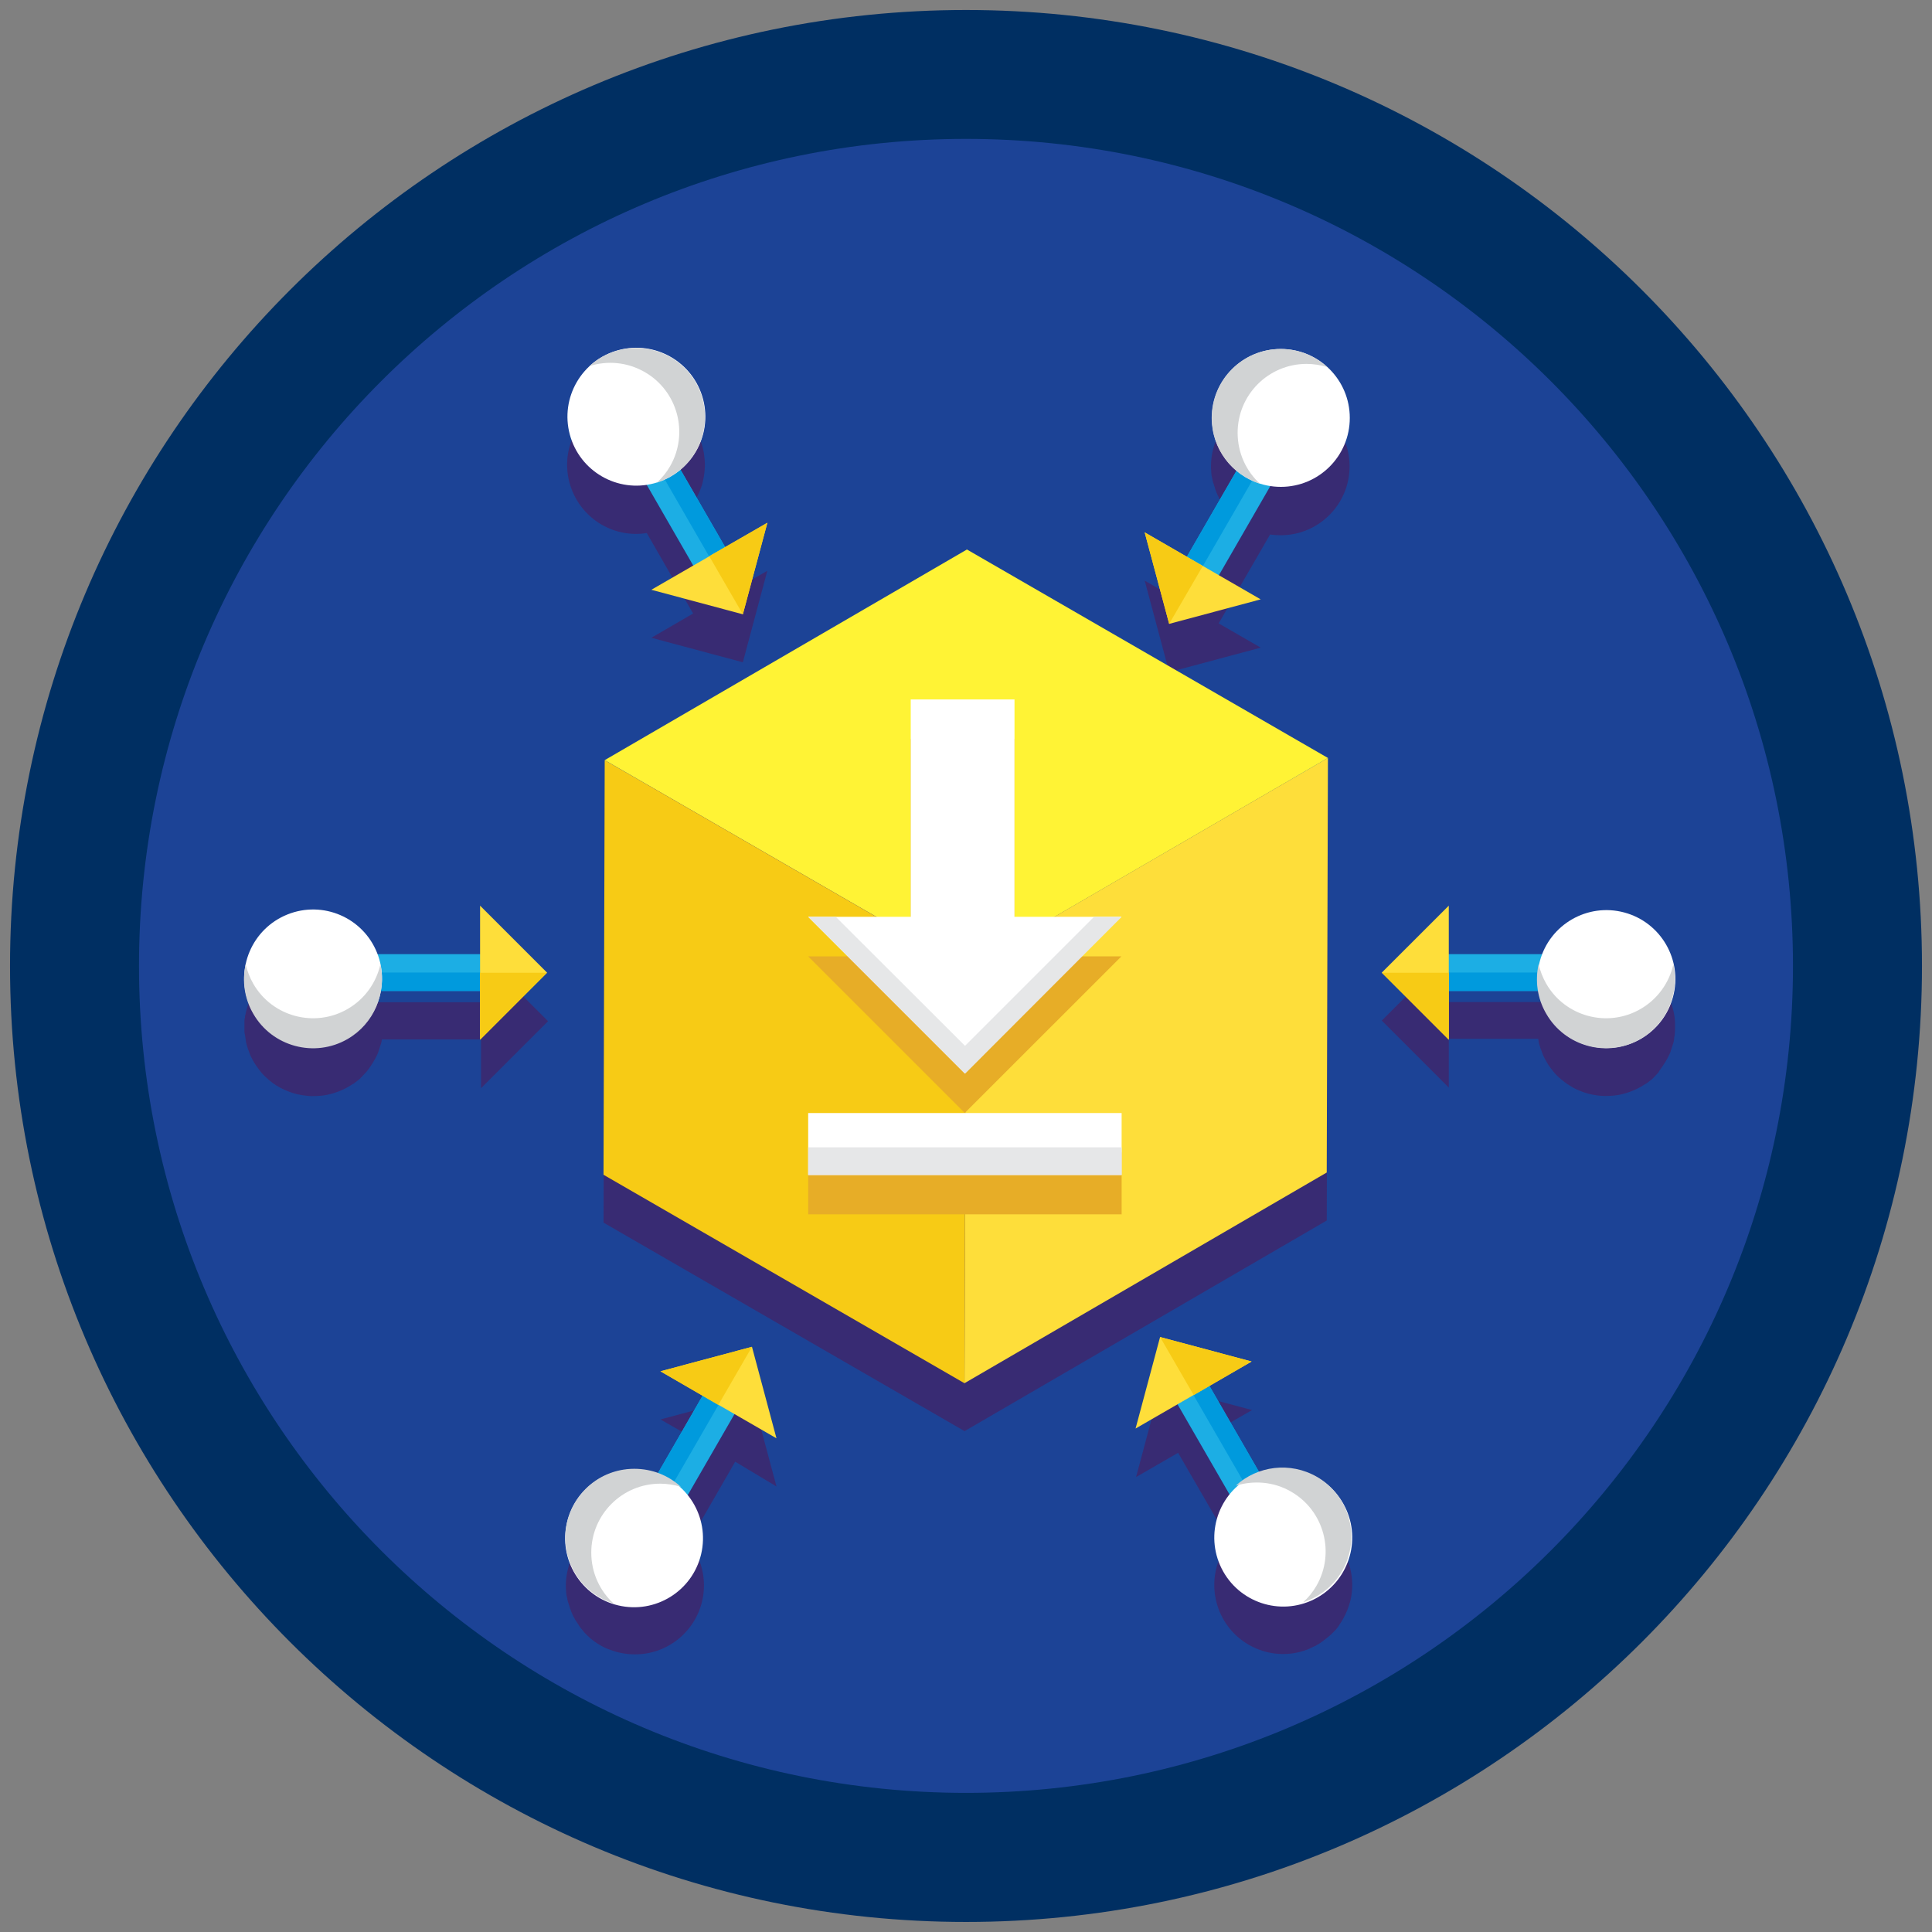 <svg width="74" height="74" viewBox="0 0 74 74" fill="none" xmlns="http://www.w3.org/2000/svg">
<rect x="0" y="0" width="74" height="74" fill="#808080" stroke="none"/>
<path d="M37 73.615C57.222 73.615 73.616 57.221 73.616 36.999C73.616 16.776 57.222 0.383 37 0.383C16.777 0.383 0.384 16.776 0.384 36.999C0.384 57.221 16.777 73.615 37 73.615Z" fill="#002F62"/>
<path d="M37 68.671C54.494 68.671 68.675 54.49 68.675 36.996C68.675 19.502 54.494 5.32 37 5.32C19.506 5.32 5.324 19.502 5.324 36.996C5.324 54.49 19.506 68.671 37 68.671Z" fill="#1C4396"/>
<path d="M63.624 40.921C63.624 40.912 63.634 40.912 63.634 40.903C63.67 40.857 63.698 40.811 63.735 40.755C63.744 40.746 63.744 40.737 63.753 40.728C63.79 40.673 63.818 40.627 63.845 40.571C63.854 40.562 63.854 40.553 63.864 40.544C63.891 40.489 63.919 40.433 63.946 40.378C63.974 40.323 63.992 40.259 64.011 40.203C64.011 40.194 64.02 40.185 64.02 40.176C64.038 40.121 64.057 40.056 64.075 40.001C64.075 39.992 64.075 39.983 64.084 39.983C64.103 39.927 64.112 39.863 64.121 39.808C64.121 39.799 64.121 39.799 64.121 39.789C64.13 39.725 64.14 39.67 64.149 39.605C64.149 39.596 64.149 39.587 64.149 39.578C64.158 39.513 64.158 39.449 64.158 39.385C64.158 39.32 64.158 39.256 64.158 39.191C64.158 39.182 64.158 39.173 64.158 39.164C64.158 39.099 64.149 39.035 64.14 38.98C64.14 38.971 64.14 38.961 64.14 38.952C64.094 38.63 63.983 38.308 63.818 38.014C63.091 36.753 61.472 36.321 60.211 37.048C59.668 37.361 59.282 37.839 59.07 38.382H55.492V36.523L52.925 39.09L55.492 41.657V39.789H58.914C58.914 39.799 58.914 39.808 58.923 39.817C58.923 39.835 58.932 39.854 58.932 39.881C58.932 39.9 58.942 39.918 58.942 39.946C58.951 39.964 58.951 39.992 58.96 40.01C58.969 40.029 58.969 40.047 58.978 40.065C58.988 40.084 58.988 40.111 58.997 40.13C59.006 40.148 59.006 40.167 59.015 40.185C59.024 40.203 59.034 40.231 59.043 40.249C59.052 40.268 59.052 40.286 59.061 40.305C59.07 40.332 59.08 40.351 59.089 40.378C59.098 40.397 59.098 40.415 59.107 40.424C59.116 40.452 59.135 40.479 59.144 40.498C59.153 40.507 59.153 40.525 59.162 40.535C59.181 40.571 59.199 40.608 59.227 40.654C59.273 40.737 59.319 40.811 59.374 40.884C59.429 40.958 59.484 41.022 59.54 41.096C59.595 41.16 59.659 41.225 59.724 41.28C59.788 41.335 59.852 41.39 59.926 41.445C59.963 41.473 60 41.501 60.027 41.519C60.101 41.565 60.174 41.611 60.248 41.657C60.625 41.859 61.039 41.97 61.462 41.979C61.628 41.979 61.803 41.97 61.978 41.942C62.272 41.887 62.566 41.786 62.842 41.629C62.898 41.593 62.953 41.565 63.008 41.528C63.017 41.519 63.026 41.51 63.045 41.51C63.1 41.473 63.146 41.436 63.192 41.399C63.201 41.39 63.21 41.381 63.22 41.381C63.266 41.344 63.312 41.307 63.348 41.261L63.367 41.243C63.413 41.197 63.45 41.151 63.496 41.105C63.505 41.096 63.514 41.087 63.523 41.077C63.551 41.013 63.588 40.967 63.624 40.921Z" fill="#382B73"/>
<path d="M18.389 38.387H14.46C14.414 38.258 14.35 38.139 14.285 38.019C13.559 36.758 11.939 36.326 10.679 37.053C9.98 37.458 9.538 38.129 9.4 38.865C9.4 38.874 9.4 38.884 9.391 38.893C9.382 38.92 9.382 38.948 9.382 38.976C9.382 38.985 9.382 39.003 9.372 39.013C9.372 39.04 9.363 39.068 9.363 39.086V39.132V39.206V39.252V39.325V39.38V39.454V39.509C9.363 39.528 9.363 39.555 9.372 39.574C9.372 39.592 9.372 39.611 9.382 39.629C9.382 39.647 9.391 39.675 9.391 39.693C9.391 39.712 9.4 39.73 9.4 39.748C9.4 39.767 9.409 39.794 9.409 39.813C9.409 39.831 9.418 39.85 9.418 39.877C9.418 39.896 9.428 39.923 9.428 39.942C9.437 39.96 9.437 39.978 9.446 40.006C9.455 40.025 9.455 40.043 9.464 40.071C9.474 40.089 9.474 40.117 9.483 40.135C9.492 40.153 9.492 40.172 9.501 40.19C9.51 40.209 9.52 40.236 9.529 40.255C9.538 40.273 9.538 40.291 9.547 40.31C9.556 40.337 9.566 40.356 9.575 40.383C9.584 40.402 9.584 40.42 9.593 40.429C9.602 40.457 9.621 40.484 9.63 40.503C9.639 40.512 9.639 40.531 9.648 40.54C9.667 40.577 9.685 40.613 9.713 40.659C9.731 40.696 9.759 40.733 9.786 40.779C9.86 40.889 9.943 41 10.026 41.101C10.081 41.165 10.145 41.23 10.21 41.285C10.366 41.432 10.541 41.561 10.734 41.662L10.845 41.717C11.075 41.828 11.314 41.91 11.571 41.947C11.7 41.966 11.82 41.984 11.948 41.984C12.114 41.984 12.289 41.975 12.464 41.947C12.758 41.892 13.053 41.791 13.329 41.635C13.384 41.598 13.439 41.57 13.494 41.533C13.503 41.524 13.512 41.515 13.531 41.515C13.586 41.478 13.632 41.441 13.678 41.404C13.687 41.395 13.697 41.386 13.706 41.386C13.752 41.349 13.798 41.312 13.835 41.267L13.853 41.248C13.899 41.202 13.936 41.156 13.982 41.11C13.991 41.101 14 41.092 14.009 41.083C14.046 41.036 14.092 40.99 14.129 40.935C14.129 40.926 14.138 40.926 14.138 40.917C14.175 40.871 14.203 40.825 14.239 40.77C14.248 40.761 14.248 40.751 14.258 40.742C14.285 40.687 14.322 40.641 14.35 40.586C14.359 40.577 14.359 40.567 14.368 40.558C14.396 40.503 14.423 40.448 14.451 40.392C14.479 40.337 14.497 40.273 14.515 40.218C14.515 40.209 14.524 40.199 14.524 40.19C14.543 40.135 14.561 40.071 14.58 40.015C14.58 40.006 14.58 39.997 14.589 39.997C14.607 39.942 14.617 39.877 14.626 39.822V39.813H18.425V41.681L20.992 39.114L18.425 36.547V38.387H18.389Z" fill="#382B73"/>
<path d="M50.45 58.406C50.395 58.37 50.331 58.342 50.276 58.314C50.267 58.305 50.248 58.305 50.239 58.296C50.184 58.268 50.129 58.241 50.064 58.222C50.055 58.222 50.046 58.213 50.036 58.213C49.981 58.195 49.926 58.176 49.871 58.158C49.862 58.158 49.852 58.149 49.852 58.149C49.788 58.13 49.733 58.121 49.669 58.103C49.659 58.103 49.641 58.093 49.632 58.093C49.567 58.084 49.512 58.075 49.448 58.066C49.438 58.066 49.438 58.066 49.429 58.066C49.374 58.057 49.31 58.057 49.255 58.057C49.245 58.057 49.236 58.057 49.227 58.057C49.163 58.057 49.107 58.057 49.043 58.057C49.034 58.057 49.025 58.057 49.006 58.057C48.942 58.057 48.886 58.066 48.822 58.075C48.758 58.084 48.703 58.093 48.638 58.103C48.629 58.103 48.62 58.103 48.601 58.112C48.537 58.121 48.482 58.139 48.426 58.158C48.417 58.158 48.408 58.158 48.408 58.167C48.353 58.185 48.298 58.204 48.242 58.222H48.233L46.338 54.938L47.957 54.009L44.452 53.07L43.514 56.575L45.124 55.646L47.093 59.05C47.01 59.151 46.936 59.271 46.862 59.391C46.136 60.651 46.568 62.27 47.828 62.997C48.5 63.383 49.264 63.448 49.944 63.227C50.018 63.2 50.092 63.181 50.165 63.144C50.165 63.144 50.175 63.144 50.175 63.135C50.239 63.108 50.312 63.071 50.377 63.043C50.386 63.043 50.386 63.034 50.395 63.034C50.46 62.997 50.524 62.96 50.579 62.923C50.589 62.914 50.598 62.914 50.598 62.905C50.662 62.868 50.717 62.822 50.773 62.776C50.782 62.767 50.791 62.767 50.8 62.758C50.855 62.712 50.91 62.666 50.966 62.62C50.975 62.611 50.984 62.611 50.984 62.602C51.039 62.546 51.085 62.5 51.141 62.445C51.15 62.436 51.15 62.436 51.159 62.427C51.205 62.371 51.26 62.307 51.297 62.243C51.297 62.243 51.306 62.233 51.306 62.224C51.352 62.16 51.398 62.086 51.435 62.022C51.573 61.783 51.665 61.534 51.729 61.286C51.913 60.486 51.702 59.639 51.177 59.014C50.966 58.765 50.727 58.563 50.45 58.406Z" fill="#382B73"/>
<path d="M23.043 20.095C23.586 20.408 24.193 20.509 24.773 20.417L26.548 23.499L24.948 24.428L28.453 25.367L29.391 21.862L27.772 22.791L26.061 19.828C26.098 19.792 26.144 19.755 26.18 19.718C26.19 19.709 26.199 19.709 26.199 19.7C26.254 19.645 26.3 19.599 26.355 19.543C26.364 19.534 26.364 19.534 26.374 19.525C26.42 19.47 26.475 19.405 26.512 19.341C26.512 19.341 26.521 19.332 26.521 19.323C26.567 19.258 26.613 19.184 26.65 19.12C26.714 19 26.778 18.881 26.824 18.752C26.852 18.669 26.889 18.587 26.907 18.504C26.916 18.458 26.926 18.421 26.935 18.375C26.972 18.209 26.99 18.035 26.999 17.869C26.999 17.786 26.999 17.694 26.99 17.611C26.981 17.529 26.972 17.446 26.962 17.363C26.889 16.903 26.686 16.471 26.383 16.102C26.19 15.873 25.95 15.67 25.674 15.514C25.619 15.477 25.555 15.449 25.5 15.422C25.49 15.412 25.472 15.412 25.463 15.403C25.408 15.376 25.352 15.348 25.288 15.33C25.279 15.33 25.27 15.32 25.26 15.32C25.205 15.302 25.15 15.284 25.095 15.265C25.086 15.265 25.076 15.256 25.076 15.256C25.012 15.238 24.957 15.229 24.892 15.21C24.883 15.21 24.865 15.201 24.856 15.201C24.791 15.192 24.736 15.182 24.672 15.173C24.662 15.173 24.662 15.173 24.653 15.173C24.598 15.164 24.534 15.164 24.478 15.164C24.469 15.164 24.46 15.164 24.451 15.164C24.386 15.164 24.331 15.164 24.267 15.164C24.258 15.164 24.248 15.164 24.23 15.164C24.166 15.164 24.11 15.173 24.046 15.182C23.982 15.192 23.926 15.201 23.862 15.21C23.853 15.21 23.844 15.21 23.825 15.219C23.761 15.229 23.706 15.247 23.65 15.265C23.641 15.265 23.632 15.265 23.632 15.274C23.577 15.293 23.522 15.311 23.466 15.33C23.457 15.33 23.457 15.33 23.448 15.339C23.393 15.357 23.328 15.385 23.273 15.412C23.264 15.412 23.255 15.422 23.246 15.422C23.19 15.449 23.135 15.477 23.08 15.505C23.025 15.532 22.97 15.569 22.914 15.606C22.905 15.615 22.896 15.615 22.896 15.624C22.841 15.661 22.795 15.698 22.74 15.735C22.73 15.744 22.721 15.744 22.721 15.753C22.464 15.955 22.243 16.204 22.068 16.507C21.35 17.749 21.783 19.359 23.043 20.095Z" fill="#382B73"/>
<path d="M47.359 19.875L45.464 23.169L43.845 22.24L44.783 25.745L48.288 24.806L46.678 23.877L48.647 20.473C48.776 20.492 48.914 20.501 49.052 20.501C50.515 20.501 51.692 19.314 51.692 17.86C51.692 17.088 51.361 16.398 50.837 15.91C50.818 15.892 50.791 15.873 50.772 15.846C50.763 15.836 50.754 15.827 50.745 15.827C50.726 15.809 50.699 15.79 50.68 15.772C50.671 15.763 50.662 15.754 50.644 15.745C50.625 15.726 50.607 15.717 50.579 15.698C50.57 15.689 50.551 15.68 50.542 15.671C50.524 15.652 50.505 15.643 50.478 15.634C50.459 15.625 50.45 15.616 50.432 15.607C50.413 15.597 50.395 15.579 50.367 15.57C50.349 15.56 50.34 15.551 50.322 15.542C50.303 15.533 50.285 15.524 50.257 15.505C50.239 15.496 50.22 15.487 50.211 15.478C50.193 15.469 50.174 15.459 50.147 15.45C50.128 15.441 50.11 15.432 50.092 15.422C50.073 15.413 50.055 15.404 50.027 15.395C50.009 15.386 49.99 15.377 49.972 15.377C49.953 15.367 49.935 15.358 49.907 15.358C49.889 15.349 49.871 15.349 49.852 15.34C49.834 15.331 49.816 15.331 49.788 15.321C49.77 15.312 49.751 15.312 49.724 15.303C49.705 15.294 49.687 15.294 49.668 15.284C49.65 15.275 49.622 15.275 49.604 15.266C49.586 15.266 49.567 15.257 49.549 15.257C49.521 15.257 49.503 15.248 49.475 15.248C49.457 15.248 49.438 15.239 49.42 15.239C49.392 15.239 49.374 15.229 49.346 15.229C49.328 15.229 49.309 15.22 49.291 15.22C49.264 15.22 49.236 15.211 49.208 15.211C49.19 15.211 49.181 15.211 49.162 15.211C49.116 15.211 49.07 15.211 49.033 15.211C48.905 15.211 48.776 15.22 48.647 15.239C48.638 15.239 48.62 15.239 48.61 15.248C48.528 15.257 48.454 15.275 48.371 15.294C48.031 15.377 47.718 15.533 47.451 15.735C47.414 15.763 47.387 15.79 47.35 15.818C47.249 15.901 47.157 15.984 47.074 16.085C47.046 16.113 47.019 16.149 46.991 16.177C46.936 16.241 46.89 16.306 46.835 16.379C46.743 16.517 46.66 16.674 46.596 16.83C46.458 17.143 46.384 17.492 46.384 17.86C46.384 17.925 46.384 17.989 46.393 18.054V18.09C46.402 18.155 46.402 18.219 46.421 18.274C46.421 18.284 46.421 18.293 46.43 18.311C46.439 18.366 46.448 18.422 46.467 18.486C46.467 18.495 46.467 18.505 46.476 18.505C46.494 18.569 46.513 18.624 46.531 18.679C46.531 18.689 46.54 18.707 46.54 18.716C46.559 18.771 46.586 18.836 46.605 18.891C46.605 18.9 46.614 18.9 46.614 18.909C46.642 18.965 46.66 19.02 46.688 19.066C46.697 19.075 46.697 19.084 46.706 19.093C46.733 19.148 46.761 19.204 46.798 19.25C46.807 19.259 46.807 19.268 46.816 19.277C46.853 19.332 46.881 19.378 46.917 19.434C46.954 19.48 46.991 19.535 47.037 19.581C47.046 19.59 47.056 19.599 47.056 19.608C47.092 19.654 47.138 19.701 47.184 19.747L47.203 19.765C47.258 19.793 47.304 19.829 47.359 19.875Z" fill="#382B73"/>
<path d="M29.741 56.935L28.803 53.43L25.298 54.368L26.917 55.297L25.206 58.26C25.197 58.26 25.187 58.251 25.187 58.251C25.169 58.241 25.151 58.241 25.132 58.232C25.114 58.223 25.095 58.223 25.068 58.214C25.049 58.205 25.031 58.205 25.003 58.195C24.985 58.186 24.966 58.186 24.948 58.177C24.93 58.168 24.902 58.168 24.884 58.158C24.865 58.158 24.847 58.149 24.828 58.149C24.801 58.149 24.782 58.14 24.755 58.14C24.736 58.14 24.718 58.131 24.7 58.131C24.672 58.131 24.654 58.122 24.626 58.122C24.608 58.122 24.589 58.122 24.571 58.112C24.543 58.112 24.516 58.103 24.488 58.103C24.47 58.103 24.46 58.103 24.442 58.103C24.396 58.103 24.35 58.103 24.313 58.103C24.221 58.103 24.129 58.112 24.047 58.112C23.651 58.149 23.274 58.287 22.942 58.48C22.795 58.572 22.657 58.674 22.538 58.784C22.473 58.839 22.418 58.904 22.363 58.959C22.308 59.023 22.253 59.088 22.197 59.152C22.142 59.217 22.096 59.29 22.059 59.364C22.041 59.401 22.013 59.437 21.995 59.474C21.949 59.566 21.903 59.658 21.866 59.75C21.747 60.054 21.673 60.385 21.673 60.734C21.673 60.799 21.673 60.863 21.682 60.928V60.965C21.691 61.029 21.691 61.093 21.71 61.148C21.71 61.158 21.71 61.167 21.719 61.185C21.728 61.24 21.737 61.296 21.756 61.36C21.756 61.369 21.756 61.379 21.765 61.379C21.783 61.443 21.802 61.498 21.82 61.553C21.82 61.562 21.829 61.581 21.829 61.59C21.848 61.645 21.875 61.71 21.894 61.765C21.894 61.774 21.903 61.774 21.903 61.783C21.93 61.839 21.949 61.894 21.977 61.94C21.986 61.949 21.986 61.958 21.995 61.967C22.023 62.023 22.05 62.078 22.087 62.124C22.096 62.133 22.096 62.142 22.105 62.151C22.142 62.206 22.17 62.252 22.206 62.308C22.243 62.354 22.28 62.409 22.326 62.455C22.335 62.464 22.345 62.473 22.345 62.483C22.381 62.529 22.427 62.575 22.473 62.62L22.492 62.639C22.538 62.676 22.575 62.722 22.62 62.758L22.63 62.768C22.676 62.804 22.731 62.841 22.777 62.878C22.786 62.887 22.795 62.887 22.805 62.897C22.86 62.933 22.906 62.97 22.961 62.998C23.016 63.035 23.071 63.062 23.127 63.09C23.136 63.09 23.145 63.099 23.145 63.099C23.2 63.127 23.255 63.154 23.32 63.172C23.329 63.172 23.338 63.182 23.347 63.182C23.651 63.301 23.982 63.366 24.323 63.366C25.785 63.366 26.963 62.179 26.963 60.725C26.963 60.1 26.742 59.52 26.383 59.069L28.159 55.987L29.741 56.935Z" fill="#382B73"/>
<path d="M50.864 30.868L37.037 22.883L23.163 30.951L23.117 46.83L36.945 54.816L50.818 46.748L50.864 30.868Z" fill="#382B73"/>
<path d="M19.087 37.246L19.492 37.955H12.417V36.547H19.326L19.004 37.108L19.087 37.246Z" fill="#1CAEE4"/>
<path d="M61.941 36.547V37.955H54.397L54.801 37.246L54.884 37.108L54.553 36.547H61.941Z" fill="#1CAEE4"/>
<path d="M19.087 37.25L19.492 37.958H12.417V37.25H19.087Z" fill="#009ADD"/>
<path d="M61.941 37.25V37.958H54.397L54.801 37.25H61.941Z" fill="#009ADD"/>
<path d="M12.974 39.926C14.328 39.384 14.985 37.847 14.442 36.494C13.9 35.14 12.363 34.483 11.01 35.026C9.657 35.568 8.999 37.105 9.542 38.458C10.084 39.811 11.621 40.469 12.974 39.926Z" fill="white"/>
<path d="M13.31 38.649C12.05 39.376 10.43 38.943 9.703 37.683C9.565 37.444 9.473 37.195 9.409 36.938C9.271 37.563 9.354 38.235 9.703 38.833C10.43 40.093 12.05 40.526 13.31 39.799C14.331 39.21 14.809 38.032 14.57 36.938C14.414 37.627 13.982 38.262 13.31 38.649Z" fill="#D1D3D4"/>
<path d="M64.08 38.184C64.458 36.776 63.622 35.328 62.213 34.95C60.805 34.572 59.356 35.408 58.979 36.817C58.601 38.225 59.437 39.673 60.846 40.051C62.254 40.429 63.702 39.593 64.08 38.184Z" fill="white"/>
<path d="M62.833 38.649C61.573 39.376 59.954 38.943 59.227 37.683C59.089 37.444 58.997 37.195 58.932 36.938C58.794 37.563 58.877 38.235 59.227 38.833C59.954 40.093 61.573 40.526 62.833 39.799C63.855 39.21 64.333 38.032 64.094 36.938C63.937 37.627 63.505 38.262 62.833 38.649Z" fill="#D1D3D4"/>
<path d="M55.492 39.821V34.688L52.925 37.254L55.492 39.821Z" fill="#FEDE3A"/>
<path d="M52.925 37.258H55.492V39.825L52.925 37.258Z" fill="#F7CB15"/>
<path d="M18.388 39.821V34.688L20.954 37.254L18.388 39.821Z" fill="#FEDE3A"/>
<path d="M20.954 37.258H18.388V39.825L20.954 37.258Z" fill="#F7CB15"/>
<path d="M45.372 52.841L45.776 52.133L49.309 58.26L48.086 58.959L44.636 52.979H45.289L45.372 52.841Z" fill="#1CAEE4"/>
<path d="M23.329 16.066L24.553 15.367L28.325 21.908H27.506H27.349L27.018 22.47L23.329 16.066Z" fill="#1CAEE4"/>
<path d="M45.372 52.841L45.777 52.133L49.31 58.26L48.703 58.61L45.372 52.841Z" fill="#009ADD"/>
<path d="M23.936 15.717L24.552 15.367L28.324 21.908H27.505L23.936 15.717Z" fill="#009ADD"/>
<path d="M50.332 61.257C51.637 60.605 52.167 59.019 51.515 57.714C50.863 56.408 49.277 55.879 47.972 56.531C46.666 57.182 46.137 58.769 46.789 60.074C47.441 61.379 49.027 61.909 50.332 61.257Z" fill="white"/>
<path d="M49.456 57.136C50.717 57.863 51.149 59.482 50.422 60.742C50.284 60.981 50.109 61.193 49.916 61.368C50.523 61.175 51.066 60.761 51.407 60.172C52.133 58.911 51.701 57.292 50.441 56.566C49.419 55.977 48.159 56.142 47.331 56.906C48.021 56.694 48.794 56.749 49.456 57.136Z" fill="#D1D3D4"/>
<path d="M25.059 18.511C26.468 18.134 27.303 16.685 26.926 15.277C26.548 13.868 25.1 13.032 23.691 13.41C22.283 13.788 21.447 15.236 21.825 16.644C22.202 18.053 23.65 18.889 25.059 18.511Z" fill="white"/>
<path d="M24.699 14.253C25.96 14.98 26.392 16.599 25.665 17.86C25.527 18.099 25.353 18.31 25.159 18.485C25.767 18.292 26.309 17.878 26.65 17.289C27.377 16.029 26.944 14.409 25.684 13.683C24.663 13.094 23.402 13.259 22.574 14.023C23.264 13.802 24.028 13.867 24.699 14.253Z" fill="#D1D3D4"/>
<path d="M29.392 20.023L24.948 22.59L28.453 23.529L29.392 20.023Z" fill="#FEDE3A"/>
<path d="M28.453 23.529L27.165 21.302L29.391 20.023L28.453 23.529Z" fill="#F7CB15"/>
<path d="M47.939 52.149L43.495 54.716L44.434 51.211L47.939 52.149Z" fill="#FEDE3A"/>
<path d="M44.434 51.211L45.722 53.437L47.939 52.149L44.434 51.211Z" fill="#F7CB15"/>
<path d="M45.73 22.274H44.911L48.444 16.156L49.667 16.865L46.218 22.845L45.886 22.274H45.73Z" fill="#1CAEE4"/>
<path d="M24.91 59.748L23.686 59.049L27.459 52.508L27.863 53.216L27.946 53.354H28.599L24.91 59.748Z" fill="#1CAEE4"/>
<path d="M45.73 22.274H44.911L48.444 16.156L49.06 16.506L45.73 22.274Z" fill="#009ADD"/>
<path d="M24.294 59.399L23.686 59.049L27.459 52.508L27.863 53.216L24.294 59.399Z" fill="#009ADD"/>
<path d="M49.059 18.648C50.518 18.648 51.7 17.466 51.7 16.008C51.7 14.549 50.518 13.367 49.059 13.367C47.601 13.367 46.419 14.549 46.419 16.008C46.419 17.466 47.601 18.648 49.059 18.648Z" fill="white"/>
<path d="M47.404 16.578C47.404 15.115 48.591 13.938 50.044 13.938C50.32 13.938 50.587 13.984 50.835 14.057C50.366 13.625 49.741 13.367 49.051 13.367C47.588 13.367 46.41 14.554 46.41 16.008C46.41 17.194 47.183 18.188 48.259 18.528C47.735 18.05 47.404 17.351 47.404 16.578Z" fill="#D1D3D4"/>
<path d="M26.855 59.528C27.19 58.109 26.312 56.687 24.893 56.352C23.474 56.017 22.052 56.895 21.717 58.314C21.381 59.733 22.26 61.155 23.678 61.49C25.097 61.825 26.52 60.947 26.855 59.528Z" fill="white"/>
<path d="M22.647 59.469C22.647 58.006 23.834 56.828 25.287 56.828C25.563 56.828 25.83 56.874 26.078 56.948C25.609 56.515 24.984 56.258 24.294 56.258C22.831 56.258 21.653 57.445 21.653 58.898C21.653 60.085 22.426 61.079 23.503 61.419C22.978 60.941 22.647 60.241 22.647 59.469Z" fill="#D1D3D4"/>
<path d="M25.297 52.524L29.741 55.091L28.802 51.586L25.297 52.524Z" fill="#FEDE3A"/>
<path d="M28.802 51.586L27.514 53.812L25.297 52.524L28.802 51.586Z" fill="#F7CB15"/>
<path d="M43.844 20.391L48.287 22.957L44.782 23.896L43.844 20.391Z" fill="#FEDE3A"/>
<path d="M44.782 23.896L46.07 21.679L43.844 20.391L44.782 23.896Z" fill="#F7CB15"/>
<path d="M36.989 37.09L50.863 29.031L50.817 44.91L36.943 52.979L36.989 37.09Z" fill="#FEDE3A"/>
<path d="M23.162 29.115L37.036 21.047L50.863 29.032L36.99 37.092L23.162 29.115Z" fill="#FFF335"/>
<path d="M36.99 37.094L36.944 52.982L23.116 44.996L23.162 29.117L36.99 37.094Z" fill="#F7CB15"/>
<path d="M30.955 36.631H34.883V28.305H38.858V36.631H42.952L36.953 42.629L30.955 36.631ZM30.955 46.511H42.961V44.138H30.955V46.511Z" fill="#E7AD27"/>
<path d="M30.955 35.115H34.883V26.789H38.858V35.115H42.952L36.953 41.114L30.955 35.115ZM30.955 45.005H42.961V42.632H30.955V45.005Z" fill="white"/>
<path d="M30.955 43.945H42.961V45.003H30.955V43.945Z" fill="#E6E7E8"/>
<path d="M36.963 40.058L32.013 35.117H30.955L36.963 41.125L42.961 35.117H41.903L36.963 40.058Z" fill="#E6E7E8"/>
</svg>
